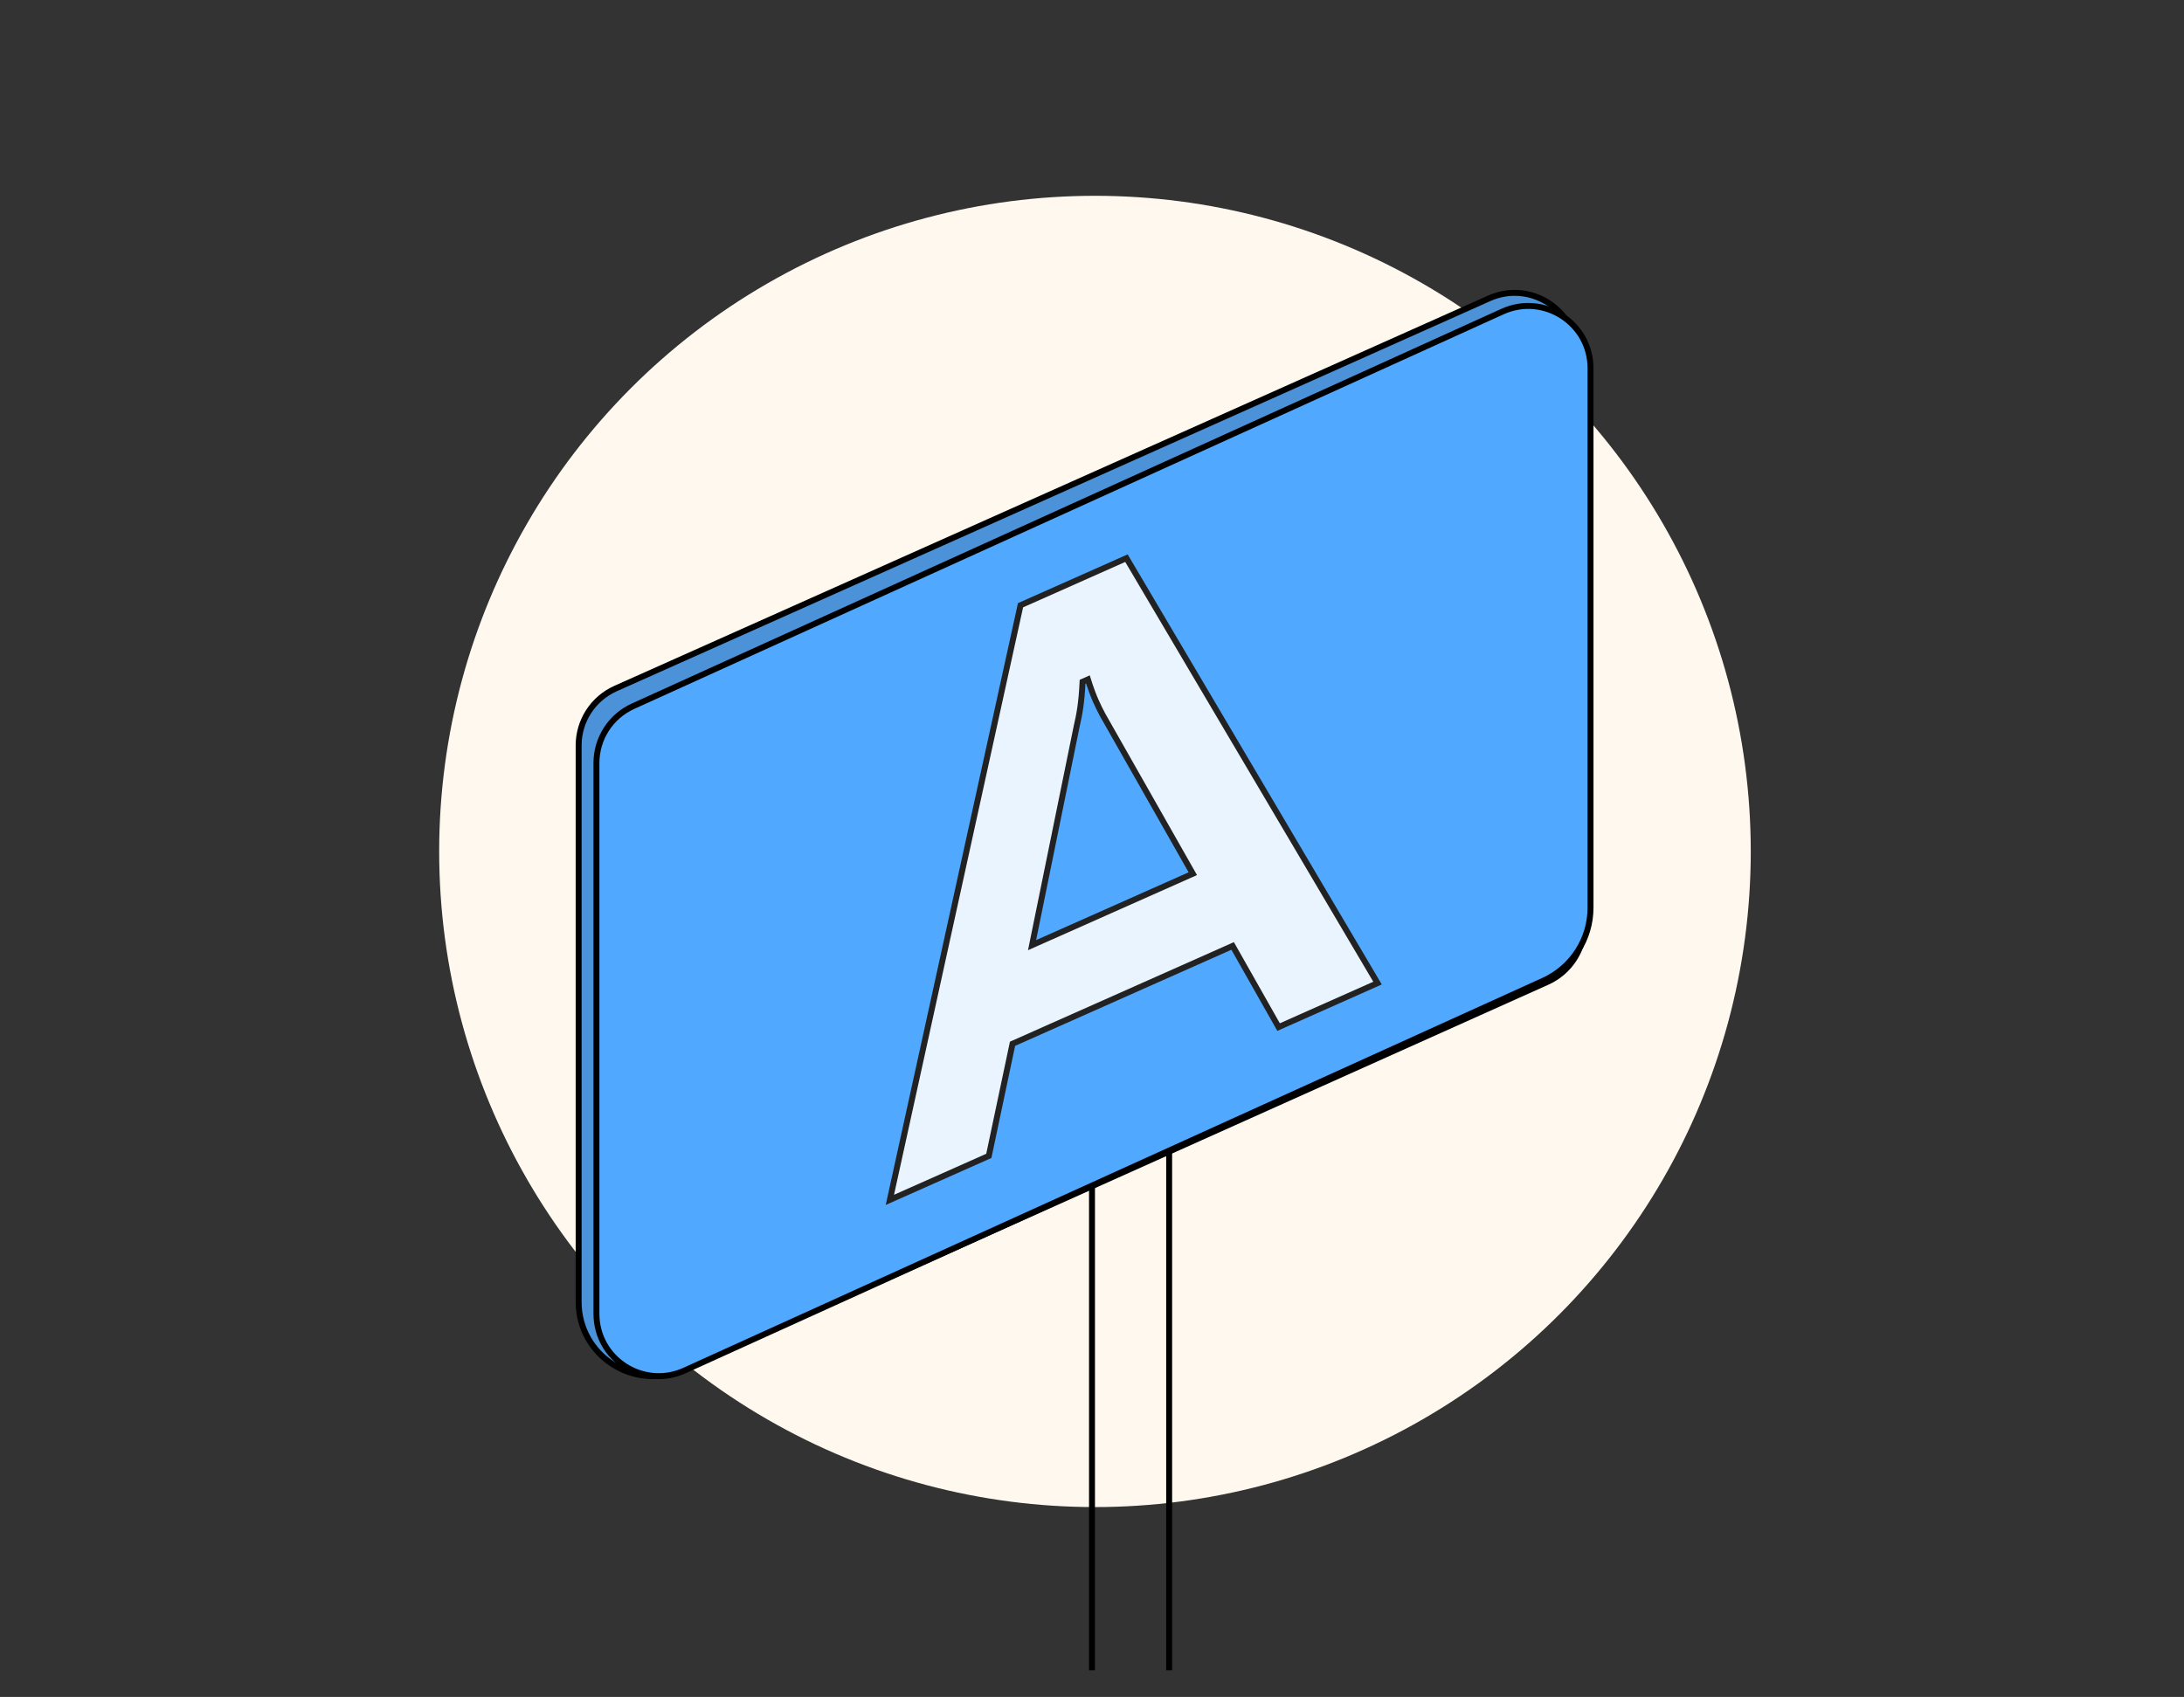 <svg width="368" height="286" viewBox="0 0 368 286" fill="none" xmlns="http://www.w3.org/2000/svg">
<rect x="0" y="0" width="368" height="286" fill="#333333" stroke="none"/>
<circle cx="184.5" cy="143.5" r="110.5" fill="#FFF8EE"/>
<path d="M197 281.5V180H184V281.5" stroke="black"/>
<path d="M97.5 125.634C97.5 121.491 99.935 117.736 103.717 116.047L250.927 50.281C257.821 47.202 265.615 52.187 265.709 59.737L266.91 155.788C266.962 159.971 264.526 163.786 260.709 165.499L115.117 230.823C106.847 234.534 97.5 228.483 97.5 219.419V125.634Z" fill="#4B92D8" stroke="black"/>
<path d="M100.5 128.587C100.5 124.467 102.909 120.729 106.659 119.026L253.159 52.514C260.111 49.358 268 54.44 268 62.075V152.981C268 158.277 264.903 163.084 260.081 165.273L115.341 230.986C108.389 234.142 100.5 229.06 100.5 221.425V128.587Z" fill="#51A8FF" stroke="black"/>
<path d="M207.848 159.693L207.697 159.427L207.385 159.566L170.919 175.779L170.608 175.917L170.531 176.282L166.614 194.812L149.941 202.225L171.957 102.008L189.804 94.073L232.112 165.69L215.44 173.103L207.848 159.693ZM181.415 122.426L181.413 122.435L181.411 122.445L174.058 158.514L173.899 159.296L174.564 159L200.318 147.549L200.987 147.252L200.664 146.683L185.799 120.5C185.029 119.027 184.266 117.567 183.31 114.507L182.411 114.906C182.241 118.471 181.884 120.423 181.415 122.426Z" fill="#E9F4FF" stroke="#222222"/>
</svg>
